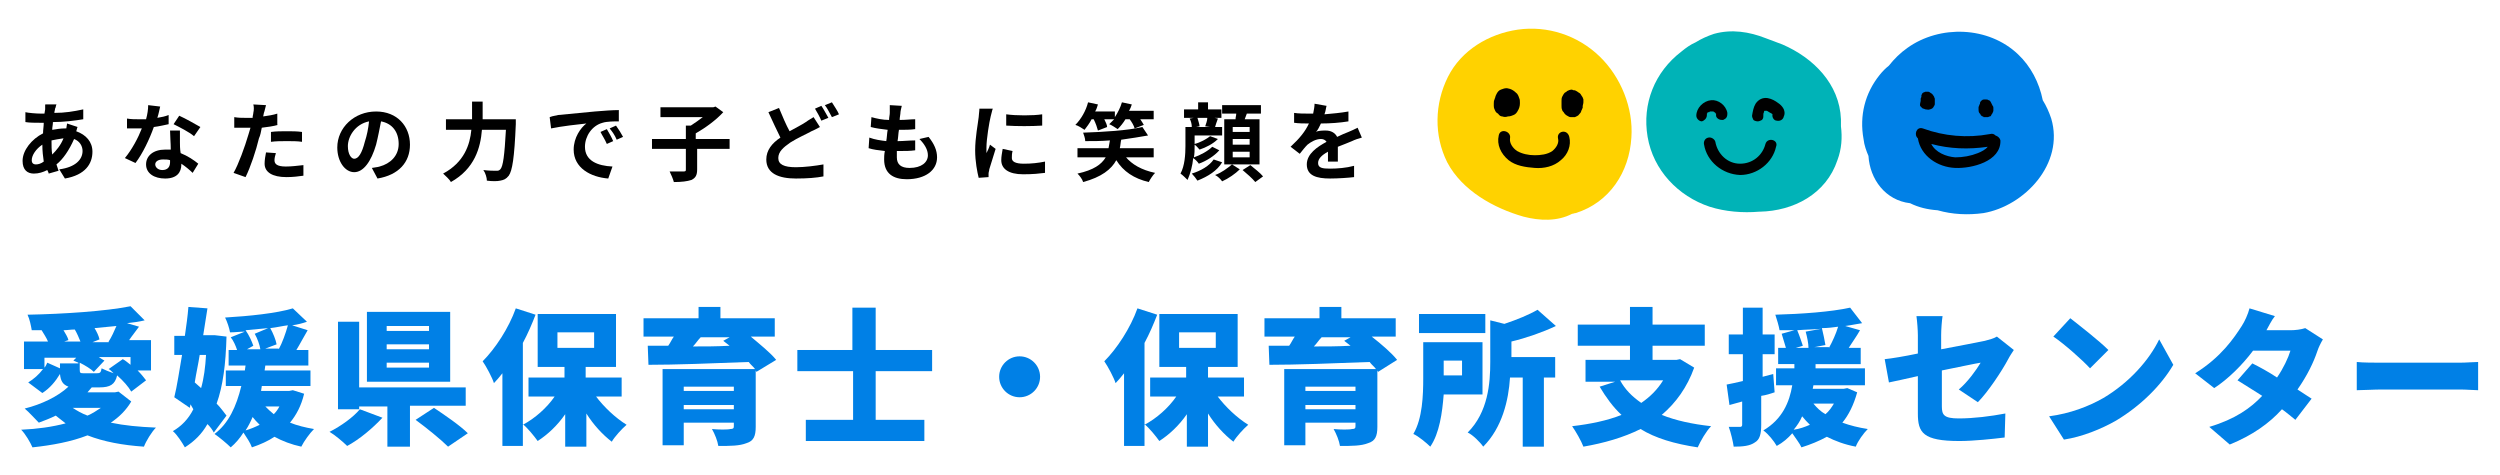<?xml version="1.0" encoding="utf-8"?>
<!-- Generator: Adobe Illustrator 28.2.0, SVG Export Plug-In . SVG Version: 6.00 Build 0)  -->
<svg version="1.1" id="レイヤー_1" xmlns="http://www.w3.org/2000/svg" xmlns:xlink="http://www.w3.org/1999/xlink" x="0px"
	 y="0px" width="354.3px" height="67.3px" viewBox="0 0 354.3 67.3" style="enable-background:new 0 0 354.3 67.3;"
	 xml:space="preserve">
<style type="text/css">
	.st0{fill:#FFD200;}
	.st1{fill:#00B3B7;}
	.st2{fill:#0080E6;}
</style>
<g>
	<path class="st0" d="M226.7,8c-3.1-3-7.4-4.4-11.6-3.8c-4.1,0.6-8,2.9-9.9,6.7s-2,8.3-0.1,12.1c2.1,4,6.6,6.5,10.8,7.7
		c2.3,0.6,4.8,0.7,6.9-0.4c0.2,0,0.3-0.1,0.5-0.1c4.8-1.5,7.6-5.8,7.9-10.7C231.5,15.3,229.7,10.9,226.7,8z"/>
	<g>
		<g>
			<path class="st1" d="M260.9,17.9c0-0.3,0-0.7,0-1c-0.2-5-3.9-8.7-8.3-10.6c-0.8-0.3-1.6-0.6-2.4-0.9c-2.3-0.9-4.8-1.3-7.3-0.6
				c-0.9,0.3-1.8,0.7-2.6,1.2c-0.7,0.3-1.4,0.8-2,1.3c-3.8,2.9-5.6,7.4-4.8,12.1s4.3,8.4,8.8,9.9c2.2,0.7,4.7,0.9,7,0.7h0.1
				c4.8-0.1,9.4-2.5,11-7.3C261,21.1,261.1,19.5,260.9,17.9z"/>
		</g>
	</g>
	<g>
		<path d="M212.9,16.5c0.3,0.1,0.5,0.1,0.8,0l0,0l0,0c0.3,0,0.6-0.1,0.8-0.2c0.3-0.1,0.5-0.4,0.6-0.6c0.2-0.3,0.3-0.7,0.3-1
			c0-0.1,0-0.1,0-0.2c0-0.2,0-0.4-0.1-0.6c-0.1-0.3-0.2-0.6-0.5-0.8c-0.2-0.2-0.5-0.4-0.8-0.5c-0.1,0-0.3-0.1-0.5-0.1
			c-0.3,0-0.5,0.1-0.8,0.2c-0.3,0.1-0.5,0.4-0.6,0.6c-0.1,0.2-0.2,0.4-0.2,0.5s-0.1,0.2-0.1,0.3c-0.1,0.2-0.1,0.4-0.1,0.6
			c0,0.1,0,0.2,0,0.3c0,0.3,0.1,0.5,0.2,0.7c0.1,0.2,0.2,0.3,0.4,0.4C212.5,16.4,212.7,16.5,212.9,16.5z"/>
		<path d="M224.4,14.3L224.4,14.3c0-0.1,0-0.1,0-0.2c0-0.1-0.1-0.2-0.1-0.3c-0.1-0.1-0.1-0.2-0.2-0.3l0,0c-0.1-0.2-0.2-0.3-0.4-0.4
			c-0.1-0.1-0.3-0.2-0.5-0.3c-0.1,0-0.3,0-0.4-0.1c-0.3,0-0.5,0.1-0.7,0.2c-0.1,0.1-0.2,0.2-0.3,0.2c-0.2,0.2-0.3,0.4-0.4,0.6
			c-0.1,0.2-0.1,0.4-0.1,0.6c0,0.1,0,0.2,0,0.3s0,0.2,0,0.4l0,0c0,0.2,0,0.4,0.1,0.6c0,0.1,0.1,0.2,0.2,0.3l0,0
			c0.1,0.2,0.3,0.4,0.5,0.5s0.3,0.2,0.5,0.2s0.4,0,0.6,0c0.2-0.1,0.5-0.2,0.6-0.4c0.1-0.1,0.3-0.3,0.3-0.5c0.1-0.1,0.1-0.3,0.2-0.4
			c0,0,0,0,0-0.1v-0.1c0-0.2,0.1-0.4,0.1-0.6C224.4,14.6,224.4,14.5,224.4,14.3z"/>
		<path d="M220.8,19.6c0.2,0.7-0.3,1.4-0.8,1.8c-0.7,0.5-1.7,0.6-2.5,0.6c-0.9,0-1.8-0.2-2.5-0.6c-0.6-0.4-1.1-1.1-1-1.8
			c0.2-1-1.4-1.5-1.6-0.4c-0.3,1.3,0.3,2.6,1.4,3.5c1,0.8,2.4,1,3.7,1.1s2.7-0.2,3.7-1.1c1-0.8,1.5-2.1,1.2-3.3
			C222.1,18.2,220.6,18.6,220.8,19.6z"/>
	</g>
	<g>
		<path d="M242,16L242,16L242,16z"/>
		<path d="M242.1,15.9L242.1,15.9C242.1,15.8,242.1,15.8,242.1,15.9C242.1,15.8,242.1,15.9,242.1,15.9z"/>
		<path d="M241.9,16.3L241.9,16.3c0-0.1,0-0.1,0-0.1s0,0,0-0.1L242,16l0,0l0,0l0,0c0.1-0.1,0,0,0,0s0,0,0-0.1c0,0,0,0,0.1,0l0,0
			c0,0,0,0,0.1,0l0,0l0,0c0,0,0.1,0,0.1-0.1l0,0h0.1c0.1,0,0.1,0,0.2,0c0,0,0,0,0.1,0c0,0,0,0,0.1,0c0,0,0.1,0,0.1,0.1l0,0l0,0l0,0
			c0.1,0.1,0,0,0,0s0,0,0.1,0c0,0,0,0,0.1,0.1l0,0c0,0,0,0.1,0.1,0.1c0,0,0,0,0,0.1s0,0.1,0,0.2c0,0.2,0.2,0.4,0.4,0.5
			s0.4,0.1,0.6,0.1c0.2-0.1,0.4-0.2,0.5-0.4c0.1-0.2,0.1-0.4,0.1-0.6c-0.2-1.1-1.3-1.9-2.3-1.8c-1.1,0.1-2.1,1.1-2.1,2.2
			c0,0.4,0.4,0.8,0.8,0.8C241.5,17.1,241.9,16.8,241.9,16.3z M243,16.1L243,16.1C243,16.1,243,16,243,16.1z M242.7,15.8L242.7,15.8
			C242.6,15.7,242.6,15.7,242.7,15.8z"/>
		<path d="M242.8,15.8L242.8,15.8L242.8,15.8z"/>
		<path d="M250.5,15.6C250.6,15.6,250.6,15.6,250.5,15.6L250.5,15.6z"/>
		<path d="M252.7,15.3c-0.2-0.3-0.4-0.5-0.7-0.7c-0.4-0.3-0.9-0.6-1.5-0.7c-0.7-0.1-1.3,0.2-1.7,0.8c-0.3,0.5-0.4,1.1-0.5,1.7
			c0,0.2,0.1,0.4,0.2,0.6c0.1,0.1,0.4,0.2,0.6,0.2c0.2,0,0.4-0.1,0.6-0.2c0.2-0.2,0.2-0.4,0.2-0.6v-0.1c0-0.1,0-0.3,0.1-0.4v-0.1
			c0,0,0-0.1,0.1-0.1l0,0l0,0c0,0,0,0,0.1,0h0.1l0,0l0,0h0.1c0.2,0.1,0.3,0.2,0.5,0.3c0.1,0,0.1,0.1,0.2,0.1c0,0,0,0,0.1,0.1
			c-0.1,0.4,0.2,0.9,0.6,0.9c0.4,0.1,0.9-0.1,1-0.6C253,16.1,252.9,15.6,252.7,15.3z M250.2,15.6L250.2,15.6L250.2,15.6L250.2,15.6z
			 M250.2,15.6L250.2,15.6C250.3,15.6,250.3,15.6,250.2,15.6C250.3,15.6,250.3,15.6,250.2,15.6C250.3,15.6,250.3,15.6,250.2,15.6z
			 M250.3,15.5L250.3,15.5h0.1C250.4,15.5,250.4,15.5,250.3,15.5z"/>
		<path d="M250.2,20.4c-0.4,1.6-1.8,2.8-3.6,2.8s-3.2-1.4-3.5-3.1c-0.1-0.4-0.6-0.7-1-0.6c-0.5,0.1-0.7,0.6-0.6,1
			c0.4,2.4,2.6,4.2,5.1,4.3c2.4,0,4.6-1.7,5.1-4C252.1,19.8,250.5,19.4,250.2,20.4z"/>
	</g>
	<g>
		<path class="st2" d="M290.7,16.8c-0.3-0.9-0.7-1.8-1.2-2.6c-0.5-2.5-1.7-4.8-3.5-6.5c-4.2-4-11.1-4.2-15.7-0.9
			c-1,0.7-1.9,1.6-2.6,2.5c-0.5,0.4-0.9,0.8-1.3,1.3c-2.1,2.6-2.9,5.8-2.3,9.1c0.1,0.9,0.4,1.7,0.7,2.4c0.2,3.3,2.4,6.3,5.9,6.7
			c1.2,0.6,2.5,0.9,3.9,1c2.1,0.6,4.3,0.7,6.5,0.4C286.9,29.2,292.6,23.2,290.7,16.8z"/>
		<g>
			<path d="M272.1,14.9c0,0.1,0.1,0.2,0.1,0.2l0.1,0.1l0.1,0.1c0,0,0.1,0.1,0.2,0.1l0,0c0.1,0,0.2,0.1,0.3,0.1c0.2,0,0.4,0.1,0.6,0
				c0.1,0,0.2-0.1,0.3-0.1c0,0,0.1-0.1,0.2-0.2l0,0c0-0.1,0.1-0.1,0.1-0.2c0.1-0.1,0.1-0.2,0.1-0.3l0,0c0-0.1,0-0.2,0-0.3
				s0-0.2,0-0.3V14c0-0.1-0.1-0.2-0.1-0.3c-0.1-0.1-0.1-0.2-0.2-0.3s-0.2-0.2-0.4-0.3c-0.1-0.1-0.2-0.1-0.3-0.1c-0.1,0-0.2,0-0.3,0
				c-0.1,0-0.2,0.1-0.3,0.1c-0.1,0.1-0.2,0.1-0.2,0.2c0,0.1-0.1,0.1-0.1,0.2v0.1c0,0,0,0,0,0.1s-0.1,0.2-0.1,0.3s0,0.2,0,0.3
				C272.1,14.7,272.1,14.8,272.1,14.9L272.1,14.9z"/>
			<path d="M280.7,16.3c0.1,0.1,0.2,0.2,0.3,0.2c0,0,0.1,0,0.1,0.1c0.1,0,0.2,0,0.3,0c0.1,0,0.2,0,0.3,0c0.1,0,0.2-0.1,0.3-0.1
				c0.1,0,0.2-0.1,0.2-0.2c0.1-0.1,0.1-0.2,0.2-0.3c0-0.1,0.1-0.2,0.1-0.3s0-0.2,0-0.3c0,0,0,0,0-0.1s0-0.2-0.1-0.3
				c-0.1-0.2-0.2-0.4-0.3-0.6c-0.1-0.1-0.1-0.1-0.2-0.2c0,0,0,0-0.1,0c-0.1-0.1-0.2-0.1-0.3-0.1c-0.1,0-0.2,0-0.3,0
				c-0.1,0-0.2,0-0.3,0.1c-0.1,0.1-0.2,0.1-0.2,0.2c-0.1,0.1-0.1,0.2-0.1,0.3s-0.1,0.1-0.1,0.2c0,0.1-0.1,0.2-0.1,0.3s0,0.2,0,0.3
				c0,0.2,0,0.3,0.1,0.5C280.6,16.1,280.7,16.2,280.7,16.3z"/>
			<path d="M282.8,19.2c-0.2-0.2-0.4-0.3-0.8-0.2c-3.2,0.6-6.5,0.3-9.5-0.8c-0.9-0.3-1.3,0.9-0.7,1.4c0.4,2.5,2.8,4.1,5.3,4.2
				c2.3,0.1,6.5-0.9,6.4-3.9C283.4,19.5,283.1,19.3,282.8,19.2z M280.3,21.7c-1,0.4-2.1,0.6-3.2,0.6c-1.3-0.1-2.8-0.7-3.4-1.9
				c2.6,0.7,5.3,0.8,8,0.4C281.4,21.2,280.8,21.5,280.3,21.7z"/>
		</g>
	</g>
</g>
<g>
	<path d="M11,18c-0.1,0.1-0.1,0.4-0.2,0.6c1.4,0.5,2.3,1.5,2.3,2.9c0,1.7-1,3.3-3.9,3.8L8.4,24c2.3-0.3,3.3-1.4,3.3-2.6
		c0-0.7-0.4-1.4-1.2-1.7c-0.7,1.6-1.6,2.9-2.5,3.6c0.1,0.3,0.2,0.6,0.3,0.9l-1.4,0.4c0-0.1-0.1-0.3-0.2-0.5
		c-0.6,0.3-1.2,0.5-1.9,0.5c-0.9,0-1.6-0.5-1.6-1.8c0-1.5,1.3-3.1,2.9-3.9c0-0.5,0.1-1,0.1-1.5H5.7c-0.6,0-1.6,0-2.1-0.1v-1.4
		C4,16,5.1,16.1,5.8,16.1h0.5l0.1-0.6c0-0.2,0-0.5,0-0.7H8c-0.1,0.2-0.1,0.5-0.2,0.6c0,0.2-0.1,0.4-0.1,0.6c1.5,0,2.7-0.2,4.1-0.5
		v1.4c-1.2,0.2-2.8,0.4-4.3,0.4c0,0.4-0.1,0.7-0.1,1.1c0.6-0.1,1.2-0.2,1.8-0.2h0.2c0-0.2,0.1-0.5,0.1-0.7L11,18z M6.2,22.9
		C6.1,22.2,6,21.4,6,20.5c-0.9,0.6-1.5,1.5-1.5,2.2c0,0.4,0.2,0.6,0.6,0.6C5.4,23.3,5.8,23.2,6.2,22.9z M7.3,19.9c0,0.7,0,1.4,0.1,2
		C8,21.3,8.6,20.6,9,19.6C8.3,19.7,7.8,19.8,7.3,19.9L7.3,19.9z"/>
	<path d="M23.9,17.6c-0.5,0.1-1.3,0.3-2.1,0.4c-0.6,1.7-1.6,3.8-2.6,5.1l-1.5-0.7c1-1.2,1.9-2.9,2.4-4.2c-0.2,0-0.4,0-0.6,0
		c-0.5,0-1,0-1.5,0v-1.4c0.5,0.1,1.2,0.1,1.6,0.1s0.7,0,1.1,0c0.2-0.7,0.3-1.4,0.3-2l1.7,0.2c-0.1,0.4-0.2,1-0.4,1.6
		c0.6-0.1,1.1-0.2,1.6-0.4V17.6z M25.5,18.7c0,0.5,0,1,0,1.5c0,0.3,0,0.9,0.1,1.5c1,0.4,1.9,1,2.5,1.5l-0.8,1.3
		c-0.4-0.4-1-0.9-1.6-1.3v0.1c0,1.1-0.6,2-2.3,2c-1.5,0-2.7-0.7-2.7-2c0-1.2,1-2.1,2.7-2.1c0.3,0,0.6,0,0.8,0c0-0.9-0.1-2-0.1-2.7
		h1.4V18.7z M24.1,22.7c-0.3-0.1-0.6-0.1-1-0.1c-0.7,0-1.1,0.3-1.1,0.7c0,0.4,0.4,0.8,1,0.8c0.8,0,1.1-0.5,1.1-1.1V22.7z M27.5,19.3
		c-0.7-0.6-2.1-1.3-2.9-1.7l0.8-1.2c0.9,0.4,2.3,1.2,3,1.6L27.5,19.3z"/>
	<path d="M39.4,17.7c-0.7,0.2-1.5,0.3-2.3,0.4c-0.1,0.5-0.2,1.1-0.4,1.5c-0.4,1.7-1.2,4.1-1.9,5.5l-1.7-0.6c0.7-1.2,1.6-3.7,2.1-5.4
		c0.1-0.3,0.2-0.7,0.3-1c-0.3,0-0.5,0-0.8,0c-0.6,0-1,0-1.5,0v-1.5c0.6,0.1,1,0.1,1.5,0.1c0.4,0,0.7,0,1.1,0c0-0.3,0.1-0.5,0.1-0.7
		c0.1-0.4,0.1-0.9,0-1.2l1.8,0.1c-0.1,0.3-0.2,0.9-0.3,1.1l-0.1,0.5c0.7-0.1,1.4-0.2,2-0.4v1.6H39.4z M39.1,21.7
		c-0.1,0.3-0.2,0.7-0.2,1c0,0.5,0.3,0.9,1.6,0.9c0.8,0,1.6-0.1,2.5-0.2v1.5c-0.7,0.1-1.5,0.2-2.4,0.2c-2,0-3.1-0.7-3.1-1.9
		c0-0.5,0.1-1.1,0.2-1.6L39.1,21.7z M38.4,18.7c0.7-0.1,1.5-0.1,2.3-0.1c0.7,0,1.4,0,2.1,0.1v1.4C42.2,20,41.4,20,40.7,20
		c-0.8,0-1.6,0-2.3,0.1V18.7z"/>
	<path d="M52.7,23.8c0.5-0.1,0.8-0.1,1.1-0.2c1.5-0.4,2.7-1.5,2.7-3.2s-0.9-2.9-2.5-3.2c-0.2,1-0.4,2.1-0.7,3.3
		c-0.7,2.4-1.8,3.9-3.1,3.9s-2.4-1.5-2.4-3.5c0-2.8,2.4-5.1,5.5-5.1c3,0,4.8,2.1,4.8,4.7c0,2.5-1.6,4.3-4.6,4.8L52.7,23.8z
		 M51.7,20.1c0.3-0.9,0.5-1.9,0.6-2.9c-2,0.4-3,2.2-3,3.5c0,1.2,0.5,1.8,0.9,1.8C50.8,22.5,51.3,21.7,51.7,20.1z"/>
	<path d="M73.1,16.9c0,0,0,0.5,0,0.7c-0.2,4.8-0.5,6.6-1,7.3c-0.4,0.5-0.7,0.6-1.2,0.7c-0.4,0.1-1.2,0.1-1.9,0
		c0-0.4-0.2-1.1-0.5-1.5c0.8,0.1,1.5,0.1,1.8,0.1s0.4,0,0.6-0.2c0.4-0.4,0.6-2,0.8-5.6h-3.4c-0.2,2.5-1,5.5-4.4,7.4
		c-0.2-0.4-0.8-0.9-1.1-1.2c3-1.6,3.8-4.1,4-6.2h-3.6v-1.5h3.7v-2.5h1.5v2.5C68.4,16.9,73.1,16.9,73.1,16.9z"/>
	<path d="M79.1,16.3c1-0.1,3-0.3,5.2-0.5c1.2-0.1,2.5-0.2,3.4-0.2v1.6c-0.6,0-1.7,0-2.3,0.2c-1.5,0.4-2.5,1.9-2.5,3.4
		c0,2,1.8,2.7,3.9,2.8l-0.6,1.7c-2.5-0.2-4.9-1.5-4.9-4.1c0-1.7,1-3.1,1.8-3.7c-1,0.1-3.6,0.4-5,0.7l-0.2-1.6
		C78.4,16.4,78.8,16.4,79.1,16.3z M86.9,20L86,20.4c-0.3-0.7-0.6-1.1-0.9-1.7l0.9-0.4C86.3,18.8,86.7,19.5,86.9,20z M88.3,19.4
		l-0.9,0.4c-0.3-0.7-0.6-1.1-1-1.6l0.9-0.4C87.6,18.2,88.1,19,88.3,19.4z"/>
	<path d="M103.6,21.1h-4.8V24c0,0.8-0.2,1.2-0.8,1.5c-0.6,0.2-1.4,0.3-2.5,0.3c-0.1-0.4-0.4-1.1-0.6-1.5c0.8,0,1.8,0,2,0
		c0.3,0,0.3-0.1,0.3-0.3v-2.9h-4.8v-1.4h4.8v-1.9h0.7c0.6-0.4,1.2-0.8,1.7-1.2h-6v-1.4h7.5l0.3-0.1l1.1,0.8c-1,1.1-2.5,2.2-3.9,3
		v0.8h4.8v1.4H103.6z"/>
	<path d="M116.2,18c-0.4,0.2-0.7,0.4-1.2,0.6c-0.7,0.4-1.9,0.9-3,1.6c-1,0.7-1.7,1.3-1.7,2.2c0,0.9,0.8,1.3,2.5,1.3
		c1.2,0,2.8-0.2,3.9-0.4V25c-1,0.2-2.3,0.3-3.9,0.3c-2.4,0-4.2-0.7-4.2-2.7c0-1.3,0.8-2.3,2-3.1c-0.5-1-1.1-2.3-1.7-3.6l1.5-0.6
		c0.5,1.2,1,2.4,1.5,3.3c0.9-0.5,1.7-0.9,2.3-1.3c0.4-0.3,0.8-0.5,1.1-0.7L116.2,18z M116.4,15c0.3,0.4,0.7,1.2,1,1.7l-1,0.4
		c-0.2-0.5-0.6-1.2-0.9-1.7L116.4,15z M117.9,14.5c0.3,0.5,0.8,1.2,1,1.7l-1,0.4c-0.3-0.5-0.6-1.2-1-1.7L117.9,14.5z"/>
	<path d="M131.6,19.4c0.8,1,1.2,1.9,1.2,2.9c0,1.8-1.6,3.1-4.3,3.1c-1.9,0-3.2-0.8-3.2-2.8c0-0.3,0-0.7,0.1-1.2
		c-0.9-0.1-1.7-0.2-2.3-0.4l0.1-1.5c0.8,0.3,1.6,0.4,2.4,0.5c0.1-0.5,0.1-1.1,0.2-1.6c-0.8-0.1-1.7-0.2-2.4-0.4l0.1-1.4
		c0.7,0.2,1.6,0.4,2.5,0.4c0-0.4,0.1-0.7,0.1-1c0-0.3,0-0.7,0-1.1l1.7,0.1c-0.1,0.4-0.2,0.8-0.2,1.1c0,0.2-0.1,0.5-0.1,0.9
		c0.9,0,1.6-0.1,2.2-0.1v1.4c-0.7,0.1-1.4,0.1-2.3,0.1c-0.1,0.5-0.1,1.1-0.2,1.6h0.1c0.7,0,1.6-0.1,2.4-0.1v1.4
		c-0.7,0.1-1.4,0.1-2.1,0.1c-0.2,0-0.3,0-0.5,0c0,0.4,0,0.7,0,0.9c0,1,0.6,1.5,1.8,1.5c1.7,0,2.6-0.8,2.6-1.8c0-0.8-0.5-1.6-1.2-2.3
		L131.6,19.4z"/>
	<path d="M140.7,15.4c-0.1,0.2-0.2,0.8-0.3,1.1c-0.2,0.8-0.6,3.2-0.6,4.4c0,0.2,0,0.5,0,0.8c0.2-0.4,0.4-0.8,0.5-1.2l0.8,0.6
		c-0.3,1-0.7,2.3-0.9,2.9c0,0.2-0.1,0.4-0.1,0.6c0,0.1,0,0.3,0,0.5l-1.4,0.1c-0.2-0.8-0.5-2.3-0.5-3.9c0-1.8,0.4-3.8,0.5-4.7
		c0-0.3,0.1-0.8,0.1-1.2L140.7,15.4z M143.5,21.4c-0.1,0.4-0.1,0.7-0.1,1c0,0.5,0.5,0.8,1.7,0.8c1.1,0,2-0.1,3-0.3v1.6
		c-0.8,0.1-1.7,0.2-3.1,0.2c-2.1,0-3.1-0.8-3.1-2c0-0.5,0.1-1,0.2-1.6L143.5,21.4z M147.7,16.2v1.6c-1.5,0.1-3.6,0.1-5.1,0v-1.6
		C144,16.4,146.4,16.4,147.7,16.2z"/>
	<path d="M154.7,16.9c-0.3,0.6-0.7,1.1-1,1.5c-0.3-0.2-0.9-0.6-1.3-0.7c0.8-0.8,1.5-2,1.8-3.2l1.4,0.3c-0.1,0.3-0.2,0.7-0.4,1h2.8
		v0.8c0.4-0.6,0.8-1.4,1-2.1l1.4,0.3c-0.1,0.3-0.2,0.6-0.4,0.9h3.5v1.2h-1.9c0.2,0.3,0.4,0.6,0.5,0.8l-1.3,0.5
		c-0.1-0.4-0.4-0.9-0.7-1.3h-0.6c-0.3,0.5-0.7,1-1.1,1.4c-0.3-0.2-0.9-0.6-1.2-0.7c0.2-0.2,0.4-0.4,0.7-0.7h-1.4
		c0.2,0.4,0.4,0.8,0.4,1.1l-1.3,0.5c-0.1-0.4-0.3-1-0.6-1.6C155,16.9,154.7,16.9,154.7,16.9z M159.5,22.2c0.9,1.1,2.3,1.9,4.2,2.3
		c-0.3,0.3-0.7,0.9-0.9,1.3c-2.1-0.5-3.6-1.5-4.6-3.1c-0.7,1.3-2.1,2.4-4.7,3.1c-0.1-0.4-0.5-0.9-0.8-1.2c2.3-0.5,3.4-1.3,4-2.3h-4
		V21h4.4c0.1-0.4,0.1-0.7,0.2-1.1c-1.2,0.1-2.4,0.1-3.5,0.1c0-0.4-0.2-0.9-0.3-1.2c2.9-0.1,6.3-0.3,8.4-0.8l0.8,1.2
		c-1.1,0.2-2.4,0.4-3.8,0.6c-0.1,0.4-0.1,0.8-0.2,1.2h4.8v1.3h-4L159.5,22.2L159.5,22.2z"/>
	<path d="M172.8,21.3c-0.7,0.8-1.8,1.5-2.9,1.9c-0.2-0.3-0.5-0.6-0.8-0.8c-0.1,1.1-0.4,2.2-0.8,3.1c-0.2-0.2-0.7-0.7-1-0.9
		c0.6-1.1,0.7-2.7,0.7-3.9V18h0.9c0-0.4-0.1-0.8-0.3-1.2l0.6-0.1h-1.4v-1.2h2v-1h1.4v1h1.9v1.2h-1l0.5,0.1c-0.2,0.5-0.3,0.9-0.4,1.2
		h1v1.2h-3.9v1.2c0.8-0.2,1.7-0.7,2.2-1.1l1.1,0.4c-0.7,0.7-1.7,1.2-2.6,1.5c-0.2-0.2-0.4-0.5-0.7-0.7v0.2c0,0.5,0,1.1-0.1,1.6
		c0.9-0.3,2-0.9,2.6-1.5L172.8,21.3z M173.2,23c-0.7,1.2-2,2-3.5,2.6c-0.2-0.3-0.5-0.7-0.8-1c1.3-0.4,2.5-1.1,3.1-2L173.2,23z
		 M169.7,16.7c0.1,0.4,0.3,0.9,0.3,1.2l-0.5,0.1h2l-0.7-0.1c0.1-0.3,0.3-0.8,0.3-1.2H169.7z M174.6,23.3l1.1,0.7
		c-0.6,0.6-1.6,1.3-2.5,1.7c-0.2-0.3-0.6-0.7-1-0.9C173.1,24.5,174,23.8,174.6,23.3h-1.1v-6.4h1.6c0-0.3,0.1-0.5,0.1-0.8h-2v-1.2
		h5.5v1.2h-2c-0.1,0.3-0.2,0.5-0.3,0.8h2.1v6.4H174.6z M174.7,18.7h2.4V18h-2.4V18.7z M174.7,20.5h2.4v-0.8h-2.4V20.5z M174.7,22.3
		h2.4v-0.8h-2.4V22.3z M177.2,23.4c0.6,0.5,1.4,1.1,1.8,1.6l-1.1,0.8c-0.4-0.5-1.2-1.2-1.8-1.7L177.2,23.4z"/>
	<path d="M188.2,22.9c0-0.4,0-0.9,0-1.4c-0.9,0.5-1.4,1-1.4,1.6c0,0.7,0.6,0.8,1.7,0.8c1,0,2.3-0.1,3.4-0.4v1.6
		c-0.8,0.1-2.3,0.2-3.4,0.2c-1.9,0-3.3-0.4-3.3-2c0-1.5,1.5-2.5,2.8-3.2c-0.2-0.3-0.5-0.4-0.8-0.4c-0.7,0-1.4,0.4-1.9,0.8
		c-0.4,0.4-0.7,0.8-1.1,1.3l-1.3-1c1.3-1.2,2.1-2.2,2.6-3.3h-0.1c-0.5,0-1.4,0-2-0.1V16c0.6,0.1,1.5,0.1,2.1,0.1h0.6
		c0.1-0.5,0.2-1,0.2-1.4L188,15c-0.1,0.3-0.1,0.7-0.3,1.2c1.1-0.1,2.3-0.2,3.4-0.4v1.4c-1.2,0.2-2.6,0.3-3.9,0.3
		c-0.2,0.4-0.4,0.9-0.7,1.2c0.3-0.2,1-0.2,1.4-0.2c0.7,0,1.3,0.3,1.6,0.9c0.6-0.3,1.1-0.5,1.6-0.7s0.9-0.4,1.3-0.6l0.6,1.4
		c-0.4,0.1-1,0.3-1.4,0.5c-0.5,0.2-1.2,0.5-2,0.8c0,0.7,0,1.6,0,2.1C189.6,22.9,188.2,22.9,188.2,22.9z"/>
</g>
<g>
	<path class="st2" d="M18.6,56.9c-0.7,1.2-1.7,2.2-2.9,3c1.9,0.4,4,0.6,6.4,0.7c-0.6,0.6-1.4,1.9-1.7,2.7c-3-0.2-5.7-0.7-8-1.6
		c-2.3,0.9-5,1.4-7.8,1.7c-0.3-0.7-1-1.9-1.6-2.5c2.3-0.1,4.4-0.4,6.3-0.9c-0.5-0.4-0.9-0.7-1.4-1.1c-0.8,0.4-1.6,0.7-2.4,1
		c-0.5-0.5-1.4-1.5-2-2c2.4-0.6,4.7-1.7,6.2-3.1c-0.8-0.3-1.1-0.8-1.2-1.8c-0.6,1-1.4,2-2.5,2.7L4,54.2c0.8-0.5,1.5-1.1,2.1-1.9H3.4
		v-3.9h3.4c-0.2-0.5-0.6-1.1-0.9-1.6l-1.4,0c-0.1-0.6-0.3-1.6-0.6-2.2c5.2-0.1,11.1-0.5,14.6-1.2l2,2c-0.8,0.2-1.6,0.3-2.5,0.4
		l1.7,0.5c-0.5,0.7-1,1.3-1.4,1.9h3.1v4.3h-1.9c0.5,0.5,0.9,1,1.2,1.4l-2.1,1.6c-0.4-0.7-1.1-1.5-2-2.3c-0.3,1.3-1,1.7-2.5,1.7h-1.1
		c-0.2,0.2-0.4,0.5-0.6,0.7h3.9l0.5-0.1L18.6,56.9z M11.1,51.4c-0.2-0.1-0.5-0.2-0.7-0.3l0.4-0.4H6.3v1.4c0.2-0.2,0.3-0.5,0.4-0.7
		l1.8,0.8v-0.7H11.1z M11.4,48.4c-0.2-0.5-0.5-1.2-0.8-1.7c-0.6,0-1.1,0.1-1.6,0.1c0.3,0.5,0.6,1,0.7,1.4l-0.6,0.2H11.4z M10.3,57.8
		c0.6,0.4,1.3,0.8,2.1,1.1c0.7-0.3,1.3-0.7,1.9-1.1H10.3z M18.5,50.6H14c0.3,0.2,0.6,0.4,0.8,0.5l-1.5,1.6c-0.4-0.4-1.2-0.9-2-1.3v1
		c0,0.5,0.1,0.5,0.7,0.5h1.7c0.5,0,0.6-0.1,0.7-0.7c0.4,0.2,1.1,0.5,1.7,0.7c-0.2-0.2-0.5-0.5-0.7-0.6l2-1.4
		c0.4,0.2,0.7,0.5,1.1,0.8V50.6z M15.4,48.4c0.4-0.6,0.8-1.5,1.1-2.2c-1,0.1-2.1,0.2-3.1,0.3c0.3,0.5,0.6,1.1,0.7,1.6l-1,0.4H15.4z"
		/>
	<path class="st2" d="M30.3,61.3c-0.2-0.4-0.5-0.8-0.9-1.2c-0.8,1.4-1.8,2.4-3.2,3.3c-0.4-0.7-1.1-1.8-1.7-2.3
		c1.2-0.7,2.2-1.7,2.9-3.1L27,57.3l-0.1,0.5l-2.2-1.5c0.4-1.6,0.7-3.7,1.1-6h-1.1v-2.7h1.5c0.2-1.4,0.4-2.8,0.5-4.1l2.7,0.2
		c-0.2,1.2-0.4,2.5-0.6,3.8h1.1l0.5,0l1.7,0.2c-0.1,3.9-0.5,7-1.4,9.5c0.6,0.6,1,1.2,1.4,1.7L30.3,61.3z M28.3,50.3
		c-0.2,1.3-0.5,2.6-0.7,3.9c0.3,0.3,0.6,0.5,0.9,0.8c0.4-1.4,0.6-3,0.7-4.7H28.3z M43.1,55.8c-0.4,1.7-1.1,3-2,4.1
		c1,0.4,2.2,0.7,3.4,0.9c-0.6,0.6-1.4,1.7-1.8,2.5c-1.4-0.3-2.7-0.8-3.8-1.4c-0.9,0.6-2,1.1-3.2,1.5c-0.2-0.6-0.8-1.5-1.2-2.1
		c-0.5,0.8-1.1,1.5-1.8,2.1c-0.5-0.5-1.7-1.5-2.3-1.9c2-1.5,3.1-3.9,3.8-6.8H32v-2.2h2.7l0.1-0.7h-2.4v-2.2h1.2
		c-0.2-0.6-0.5-1.3-0.9-1.8l2-0.8c-0.7,0-1.4,0.1-2.1,0.1c-0.1-0.6-0.4-1.5-0.7-2.1c3.4-0.2,7.3-0.6,9.6-1.3l2,1.9
		c-0.6,0.2-1.3,0.4-2.1,0.5l2.2,0.7c-0.6,1-1.1,2-1.6,2.8h1.7v2.2h-6.1l-0.1,0.7H44v2.2h-6.9c0,0.2-0.1,0.5-0.1,0.7h4l0.5-0.1
		L43.1,55.8z M36.8,60.2c-0.4-0.4-0.7-0.7-1-1.1c-0.3,0.7-0.6,1.3-1,1.9C35.5,60.8,36.2,60.5,36.8,60.2z M38,46.5
		c-1.1,0.1-2.1,0.2-3.2,0.3c0.5,0.7,0.9,1.6,1.1,2.2L35,49.5h1.9c-0.1-0.6-0.4-1.5-0.8-2.2L38,46.5z M39.5,49.5
		c0.5-0.9,1-2.3,1.3-3.4c-0.8,0.1-1.6,0.3-2.5,0.4c0.4,0.7,0.8,1.7,0.9,2.3l-1.6,0.6H39.5z M37.6,57.6c0.4,0.4,0.7,0.7,1.2,1.1
		c0.3-0.3,0.6-0.7,0.8-1.1H37.6z"/>
	<path class="st2" d="M54.2,59.2c-1.4,1.5-3.3,3.1-5,4c-0.6-0.6-1.8-1.6-2.5-2c1.6-0.8,3.4-2.1,4.3-3.2L54.2,59.2z M58.1,57.6v5.7
		h-3.2v-5.7h-4v0.4h-3V45.6h3v9.3h15.1v2.6H58.1z M63.8,54.1H52v-9.9h11.8V54.1z M60.8,46.2h-6v0.7h6V46.2z M60.8,48.8h-6v0.7h6
		V48.8z M60.8,51.4h-6v0.7h6V51.4z M61.5,57.8c1.5,1,3.7,2.5,4.8,3.6l-2.8,1.9c-1-1-3.1-2.7-4.6-3.8L61.5,57.8z"/>
	<path class="st2" d="M84.4,56.1c1.2,1.6,2.8,3.1,4.4,4.1c-0.7,0.6-1.7,1.7-2.1,2.4c-1.3-1-2.6-2.4-3.6-4v4.7h-3v-4.6
		c-1.1,1.6-2.5,2.9-3.9,3.8c-0.5-0.7-1.4-1.8-2.1-2.4v3.1h-2.9V52.9c-0.4,0.5-0.8,1-1.2,1.4c-0.2-0.7-1.1-2.4-1.6-3.1
		c1.8-1.8,3.7-4.7,4.7-7.5l2.8,0.9c-0.5,1.3-1.1,2.7-1.8,4v11.6c1.7-0.9,3.4-2.4,4.5-4h-3.7v-2.7H80v-1.5h-3.8v-7.5h11.1v7.5H83v1.5
		h5.1v2.7H84.4z M79,49.3h5.2v-2.2H79V49.3z"/>
	<path class="st2" d="M107.2,52.7l-0.1-0.2v8c0,1.3-0.3,2-1.3,2.3c-1,0.4-2.3,0.4-4,0.4c-0.1-0.7-0.5-1.7-0.9-2.4
		c0.9,0.1,2.3,0.1,2.6,0c0.4,0,0.5-0.1,0.5-0.4v-0.5h-7.1v3.2h-3V52.3h13.1c-0.2-0.3-0.6-0.6-0.9-1c-5.1,0.2-10.5,0.4-14.2,0.4
		l-0.1-2.7l2.9,0c0.3-0.4,0.5-0.9,0.8-1.3h-4.3v-2.6h7.8v-1.6h3.1v1.6h7.7v2.6h-3.4c1.3,1.1,2.8,2.3,3.6,3.3L107.2,52.7z M96.9,54.8
		v0.6h7.1v-0.6H96.9z M104,58v-0.6h-7.1V58H104z M99.3,47.8c-0.4,0.4-0.7,0.9-1.1,1.3c1.7,0,3.4,0,5.2-0.1c-0.3-0.2-0.6-0.5-0.9-0.7
		l0.9-0.5H99.3z"/>
	<path class="st2" d="M124.1,52.6v6.9h6.9v3h-16.8v-3h6.7v-6.9H113v-3h7.8v-6h3.3v6h8v3H124.1z"/>
	<path class="st2" d="M144.5,50.5c1.6,0,2.9,1.3,2.9,2.9s-1.3,2.9-2.9,2.9c-1.6,0-2.9-1.3-2.9-2.9S142.9,50.5,144.5,50.5z"/>
	<path class="st2" d="M172.5,56.1c1.2,1.6,2.8,3.1,4.4,4.1c-0.7,0.6-1.7,1.7-2.1,2.4c-1.3-1-2.6-2.4-3.6-4v4.7h-3v-4.6
		c-1.1,1.6-2.5,2.9-3.9,3.8c-0.5-0.7-1.4-1.8-2.1-2.4v3.1h-2.9V52.9c-0.4,0.5-0.8,1-1.2,1.4c-0.2-0.7-1.1-2.4-1.6-3.1
		c1.8-1.8,3.7-4.7,4.7-7.5l2.8,0.9c-0.5,1.3-1.1,2.7-1.8,4v11.6c1.7-0.9,3.4-2.4,4.5-4h-3.7v-2.7h5.1v-1.5h-3.8v-7.5h11.1v7.5h-4.2
		v1.5h5.1v2.7H172.5z M167.1,49.3h5.2v-2.2h-5.2V49.3z"/>
	<path class="st2" d="M195.3,52.7l-0.1-0.2v8c0,1.3-0.3,2-1.3,2.3c-1,0.4-2.3,0.4-4,0.4c-0.1-0.7-0.5-1.7-0.9-2.4
		c0.9,0.1,2.3,0.1,2.6,0c0.4,0,0.5-0.1,0.5-0.4v-0.5H185v3.2h-3V52.3H195c-0.2-0.3-0.6-0.6-0.9-1c-5.1,0.2-10.5,0.4-14.2,0.4
		l-0.1-2.7l2.9,0c0.3-0.4,0.5-0.9,0.8-1.3h-4.3v-2.6h7.8v-1.6h3.1v1.6h7.7v2.6h-3.4c1.4,1.1,2.8,2.3,3.6,3.3L195.3,52.7z M185,54.8
		v0.6h7.1v-0.6H185z M192.1,58v-0.6H185V58H192.1z M187.3,47.8c-0.4,0.4-0.7,0.9-1.1,1.3c1.7,0,3.4,0,5.2-0.1
		c-0.3-0.2-0.6-0.5-0.9-0.7l0.9-0.5H187.3z"/>
	<path class="st2" d="M204.6,55.9c-0.2,2.6-0.6,5.5-1.9,7.4c-0.5-0.5-1.7-1.5-2.4-1.8c1.3-2.2,1.4-5.5,1.4-7.9v-5.1h8.4v7.4H204.6z
		 M210.5,47.2h-9.4v-2.7h9.4V47.2z M204.6,51.1v2.1h2.6v-2.1H204.6z M214.1,50.6h6.3v2.9h-1.6v9.8h-3v-9.8H214
		c-0.2,3.2-1.1,7.1-3.8,9.8c-0.4-0.6-1.5-1.7-2.2-2c2.9-2.9,3.2-7,3.2-10v-5.9l2,0.5c1.8-0.6,3.5-1.3,4.7-2l2.6,2.3
		c-1.9,0.9-4.2,1.7-6.3,2.2V50.6z"/>
	<path class="st2" d="M240.1,52.1c-1,2.8-2.6,5-4.6,6.7c2,0.8,4.3,1.3,7,1.6c-0.7,0.7-1.5,2.1-1.9,3c-3.3-0.5-6-1.3-8.1-2.6
		c-2.4,1.2-5.2,2-8.1,2.5c-0.3-0.8-1.1-2.2-1.6-2.9c2.6-0.3,5-0.8,7-1.6c-1.2-1.1-2.2-2.5-3.1-4l2.2-0.7h-4.2V51h6.3v-2h-7.4v-3h7.4
		v-2.5h3.2V46h7.4v3h-7.4v2h3.4l0.5-0.1L240.1,52.1z M229.6,53.9c0.7,1.3,1.7,2.3,3,3.2c1.3-0.9,2.3-1.9,3.1-3.2H229.6z"/>
	<path class="st2" d="M251.5,55.6c-0.6,0.2-1.2,0.4-1.9,0.5v4.1c0,1.3-0.2,2.1-0.9,2.5c-0.7,0.5-1.7,0.6-3,0.6
		c-0.1-0.7-0.4-2-0.7-2.8c0.7,0,1.4,0,1.6,0c0.2,0,0.3-0.1,0.3-0.3v-3.3l-1.8,0.5l-0.4-2.9c0.6-0.1,1.4-0.3,2.3-0.5v-3.8h-2v-2.8h2
		v-3.8h2.8v3.8h1.7v2.8h-1.7v3.2l1.5-0.4L251.5,55.6z M263.2,55.6c-0.5,1.8-1.2,3.2-2.1,4.3c1.1,0.4,2.3,0.7,3.6,0.9
		c-0.6,0.6-1.4,1.7-1.7,2.5c-1.6-0.3-2.9-0.8-4.1-1.4c-1.1,0.6-2.3,1.1-3.6,1.5c-0.2-0.5-0.9-1.4-1.3-2c-0.6,0.7-1.3,1.3-2.2,1.8
		c-0.4-0.7-1.2-1.7-1.9-2.2c2.7-1.6,3.7-4,4.1-6.4h-2.3v-2.4h2.6l0-0.6H252v-2.3h1.1c-0.2-0.6-0.4-1.4-0.6-2l1.8-0.5
		c-0.7,0-1.4,0-2.1,0c-0.1-0.6-0.4-1.6-0.6-2.2c3.7-0.1,7.9-0.4,10.6-1l1.7,2.2c-0.7,0.1-1.6,0.3-2.4,0.4l2.1,0.6
		c-0.5,0.9-1.1,1.7-1.6,2.5h1.7v2.3h-6.4l0,0.6h7v2.4h-7.3l-0.1,0.5h4.4l0.5-0.1L263.2,55.6z M256.5,60.2c-0.4-0.4-0.7-0.7-1.1-1.2
		c-0.3,0.7-0.7,1.3-1.2,1.9C255,60.8,255.8,60.5,256.5,60.2z M258.1,46.6c-1.1,0.1-2.2,0.1-3.4,0.2c0.3,0.7,0.6,1.6,0.8,2.2l-1,0.3
		h1.8c0-0.6-0.2-1.6-0.4-2.3L258.1,46.6z M257,57.2c0.5,0.6,1,1.1,1.7,1.5c0.5-0.4,0.9-1,1.2-1.5H257z M259.2,49.3
		c0.5-0.9,1-2,1.3-3c-0.7,0.1-1.5,0.2-2.3,0.2c0.2,0.8,0.4,1.8,0.5,2.4l-1.6,0.3H259.2z"/>
	<path class="st2" d="M277.6,55.2c1.3-1.1,2.5-2.8,3.1-3.8c-0.7,0.1-3,0.6-5.5,1.1v5.1c0,1.2,0.3,1.7,2.4,1.7c2.1,0,4.5-0.3,6.6-0.7
		l-0.1,3.4c-1.6,0.2-4.4,0.5-6.4,0.5c-5.2,0-5.9-1.2-5.9-3.9v-5.3c-1.7,0.4-3.2,0.7-4.1,0.9l-0.6-3.3c1-0.1,2.8-0.4,4.7-0.8v-2.6
		c0-0.7-0.1-2-0.2-2.7h3.7c-0.1,0.6-0.2,1.9-0.2,2.7v2c2.7-0.5,5.2-1,6.2-1.2c0.7-0.2,1.2-0.3,1.7-0.6l2.4,1.9
		c-0.2,0.3-0.6,0.9-0.8,1.3c-0.9,1.7-2.9,4.7-4.3,6.1L277.6,55.2z"/>
	<path class="st2" d="M298.1,56.4c3.7-2.2,6.5-5.4,7.9-8.3l2,3.6c-1.7,2.9-4.6,5.8-8.1,7.9c-2.1,1.2-4.8,2.3-7.4,2.7l-2.1-3.3
		C293.4,58.6,296,57.6,298.1,56.4z M298.8,49.6l-2.6,2.6c-1.1-1.2-3.7-3.5-5.2-4.5l2.4-2.6C294.8,46.2,297.5,48.3,298.8,49.6z"/>
	<path class="st2" d="M329.2,48.1c-0.3,0.5-0.6,1.1-0.8,1.7c-0.5,1.5-1.4,3.4-2.8,5.4c0.8,0.5,1.5,1,2,1.3l-2.3,3
		c-0.5-0.4-1.2-1-1.9-1.5c-1.8,2-4.2,3.7-7.4,5l-2.9-2.5c3.7-1.1,5.9-2.7,7.5-4.4c-1.3-0.8-2.5-1.6-3.5-2.2l2.1-2.4
		c1,0.5,2.3,1.2,3.5,2c0.9-1.3,1.6-2.8,1.9-3.8h-5.3c-1.5,2-3.5,4-5.5,5.3l-2.7-2.1c3.7-2.3,5.5-5,6.6-6.7c0.4-0.6,0.9-1.7,1.1-2.5
		l3.6,1.1c-0.5,0.6-0.9,1.5-1.2,2h3.4c0.7,0,1.5-0.1,2.1-0.3L329.2,48.1z"/>
	<path class="st2" d="M334,51.3c0.8,0.1,2.6,0.1,3.6,0.1h11c0.9,0,2-0.1,2.6-0.1v4c-0.5,0-1.7-0.1-2.6-0.1h-11
		c-1.2,0-2.7,0.1-3.6,0.1V51.3z"/>
</g>
</svg>
